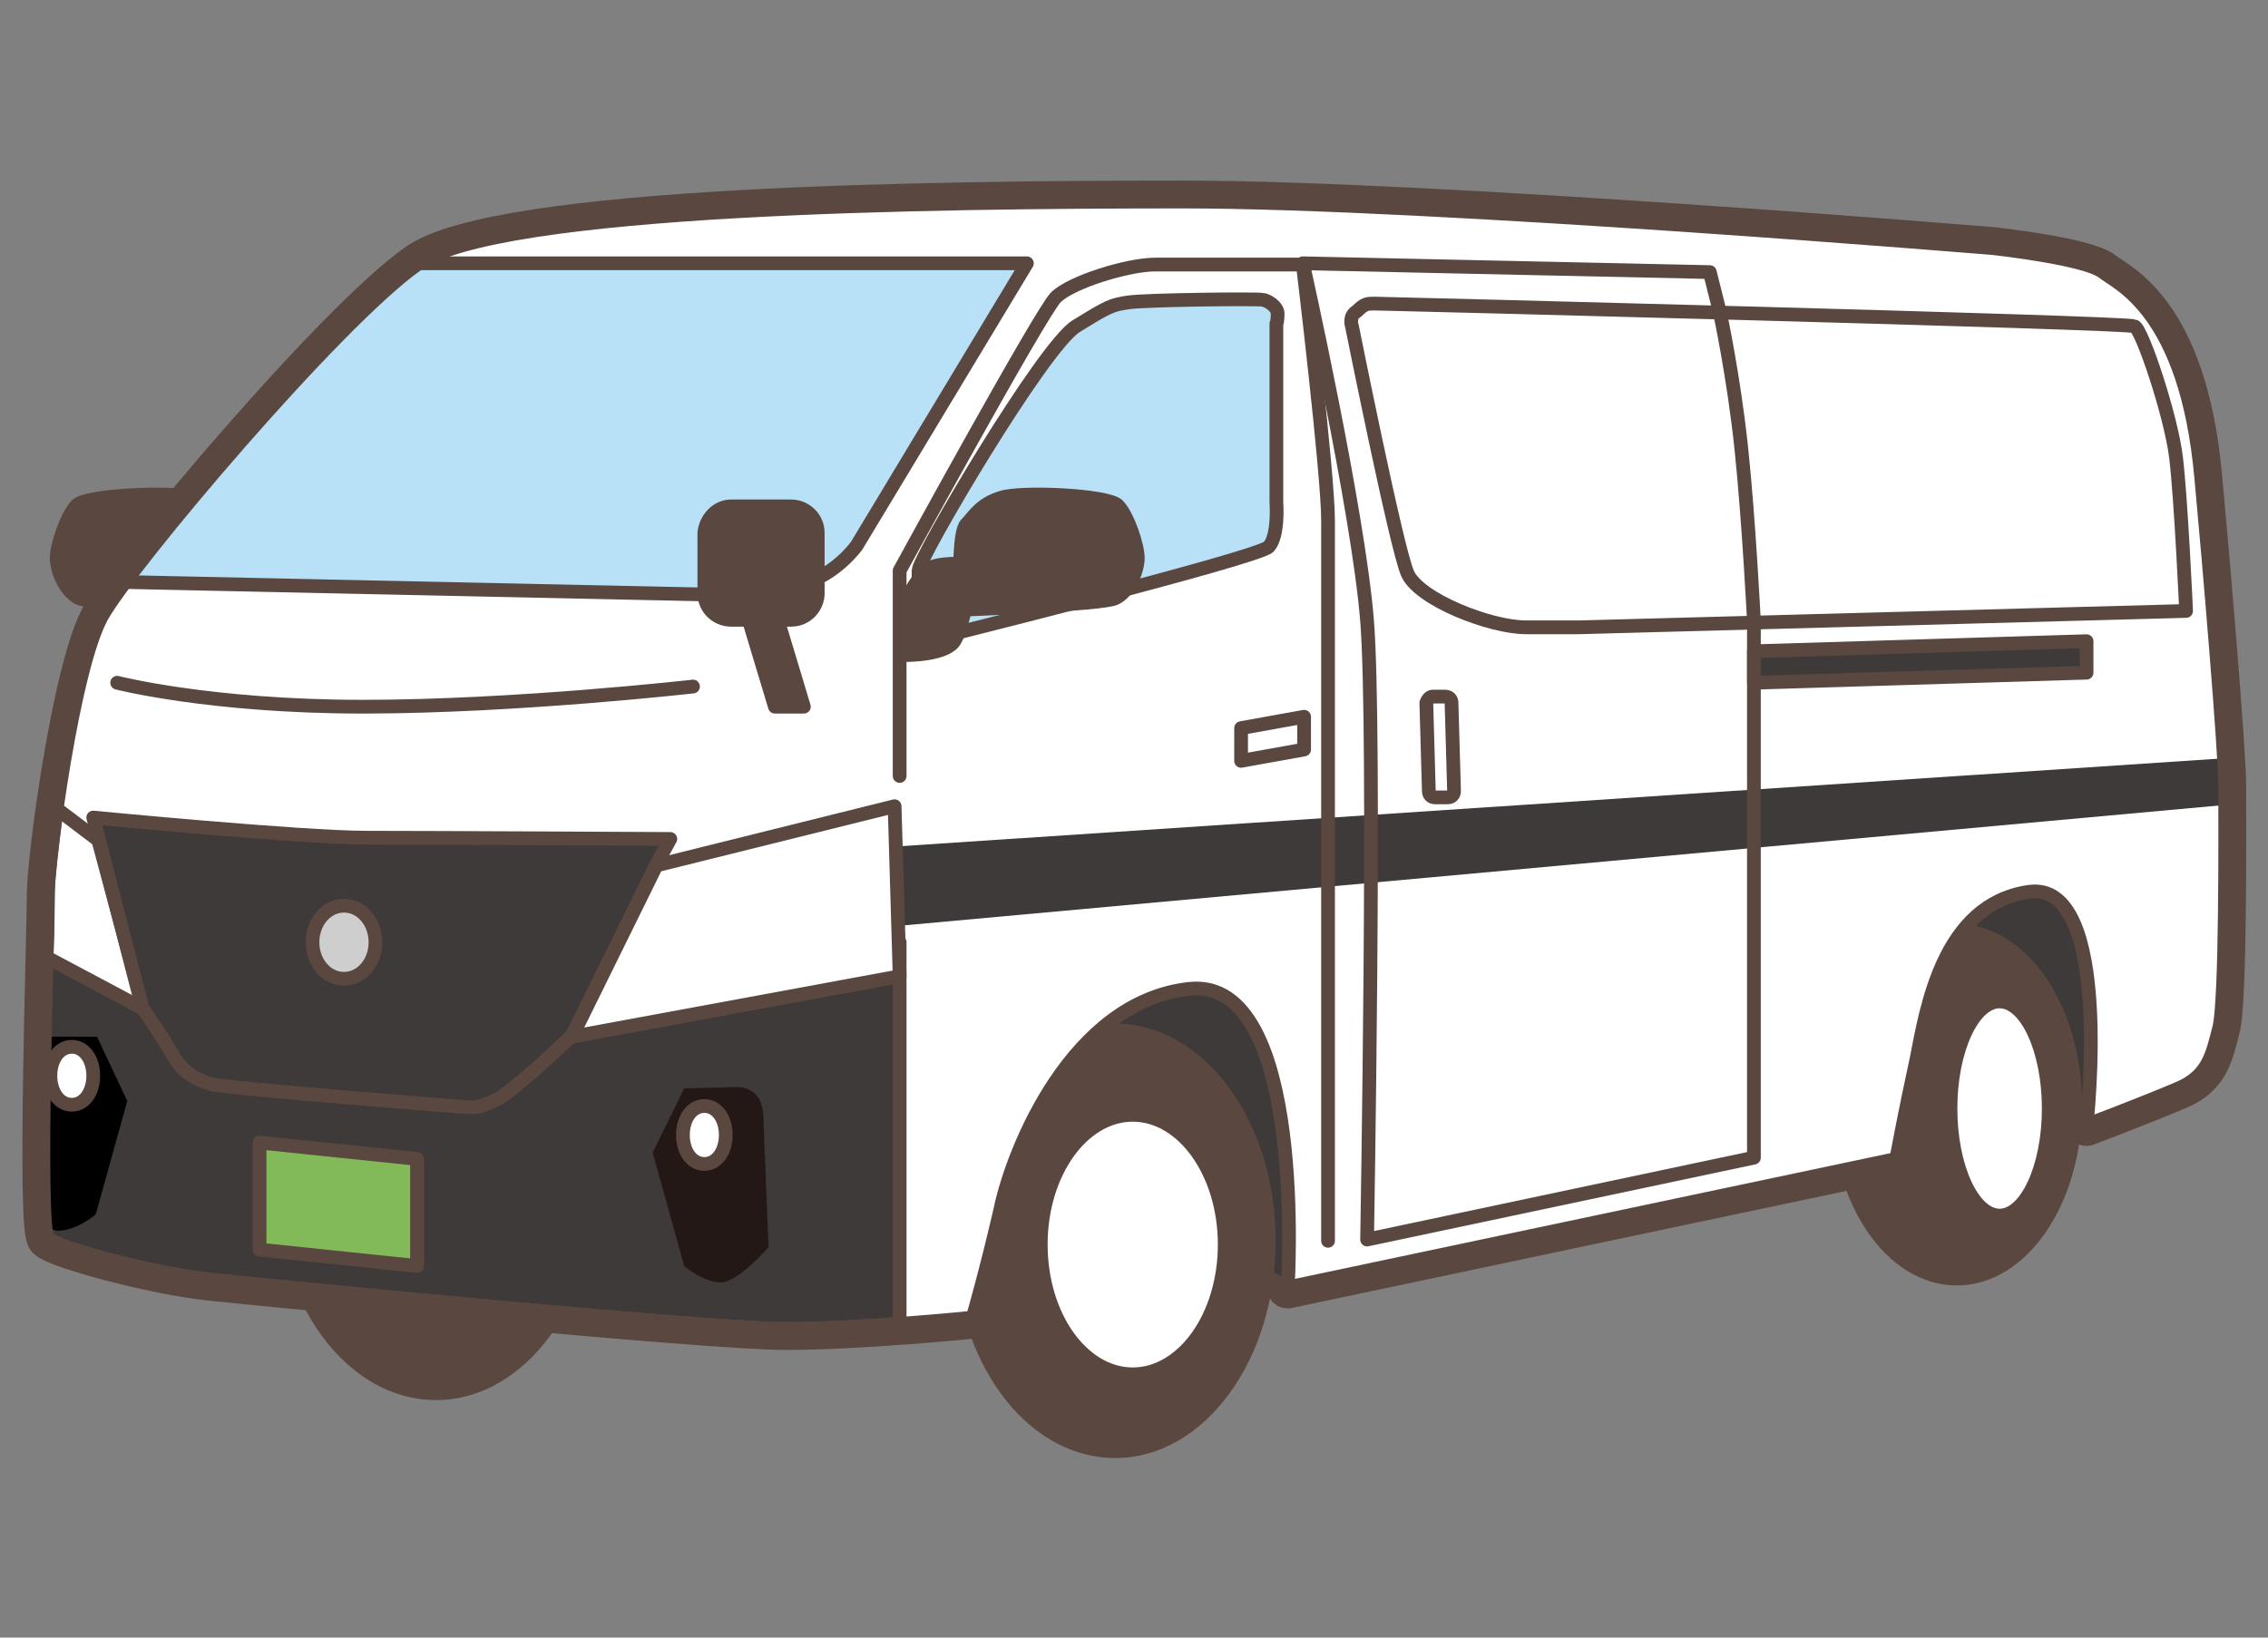 <?xml version="1.0" encoding="utf-8"?>
<!-- Generator: Adobe Illustrator 26.1.0, SVG Export Plug-In . SVG Version: 6.00 Build 0)  -->
<svg version="1.1" id="レイヤー_1" xmlns="http://www.w3.org/2000/svg" xmlns:xlink="http://www.w3.org/1999/xlink" x="0px"
	 y="0px" viewBox="0 0 180 130" style="enable-background:new 0 0 180 130;" xml:space="preserve">
<rect x="0" y="0" width="180" height="130" fill="#808080" stroke="none"/>
<style type="text/css">
	.st0{fill:#FFFFFF;stroke:#5A473F;stroke-width:3.33;stroke-linecap:round;stroke-linejoin:round;}
	.st1{fill:#5A473F;stroke:#5A473F;stroke-width:1.09;stroke-linecap:round;stroke-linejoin:round;}
	.st2{fill:#3E3A39;stroke:#5A473F;stroke-width:1.09;stroke-linecap:round;stroke-linejoin:round;}
	.st3{fill:#FFFFFF;}
	.st4{fill:none;stroke:#5A473F;stroke-width:1.09;stroke-linecap:round;stroke-linejoin:round;}
	.st5{fill:#231815;}
	.st6{fill:#FFFFFF;stroke:#5A473F;stroke-width:1.09;stroke-linecap:round;stroke-linejoin:round;}
	.st7{fill:#82BA5A;stroke:#5A473F;stroke-width:1.09;stroke-linecap:round;stroke-linejoin:round;}
	.st8{fill:#B8E0F6;stroke:#5A473F;stroke-width:1.09;stroke-linecap:round;stroke-linejoin:round;}
	.st9{fill:#CECECF;stroke:#5A473F;stroke-width:1.09;stroke-linecap:round;stroke-linejoin:round;}
	.st10{fill:#3E3A39;}
</style>
<g id="a">
</g>
<g id="b">
	<g id="c">
		<g>
			<path class="st0" d="M3.8,98.3c-0.8-0.8,0-24.6,0-27.4c0-2.7,2-17.9,4.3-22s18.6-23.4,25-27.9c6.4-4.6,41-5,60.8-5
				s64.3,3.7,64.3,3.7s7.3,0.8,8.7,1.9c1.1,0.9,6.6,3,7.8,16.3c0.6,6.4,1.9,21.7,1.9,24.5c0,2.8,0.1,17.4-0.5,19.3
				c-0.5,1.9-0.8,3.7-3.2,4.7c-2.3,1-7.3,2.9-7.3,2.9s2.2-19.5-4.6-18.5c-6.8,1-8.1,9.2-8.9,13.3c-0.9,4.1-1.6,7.9-1.6,7.9
				l-48.3,10.2c0,0,1.6-24.7-7.8-23.7c-9.3,1-14,12.7-15,17.5c-1.1,4.8-2.2,8.6-2.2,8.6s-8.8,0.9-14.9,0.9s-40.7-3.4-45.5-3.9
				S4.5,99,3.8,98.3L3.8,98.3z"/>
			<path class="st1" d="M18.6,46c0,0,0.1-3.8-0.5-4.4c-0.6-0.6-1.1-1.6-2.8-2.1c-1.6-0.5-8.4-0.2-9.2,0.6c-0.8,0.8-1.6,3.2-1.6,4.2
				s0.7,2.7,1.8,3.2s12.2,0.9,12.2,0.9V46L18.6,46z"/>
			<polygon class="st2" points="102.2,102.1 78.2,91.9 86.4,76.3 101,76.7 103.5,90.6 			"/>
			<polygon class="st2" points="165.7,89.2 141.7,79 149.9,63.3 164.5,63.8 167,77.7 			"/>
			<ellipse class="st1" cx="155.3" cy="87.7" rx="9.4" ry="13.8"/>
			<ellipse class="st1" cx="88.5" cy="98.5" rx="12.2" ry="16.7"/>
			<ellipse class="st1" cx="34.6" cy="93.9" rx="12.2" ry="16.7"/>
			<path class="st3" d="M3.8,98.3c-0.8-0.8,0-24.6,0-27.4c0-2.7,2-17.9,4.3-22s18.6-23.4,25-27.9c6.4-4.6,41-5,60.8-5
				s64.3,3.7,64.3,3.7s7.3,0.8,8.7,1.9c1.1,0.9,6.6,3,7.8,16.3c0.6,6.4,1.9,21.7,1.9,24.5c0,2.8,0.1,17.4-0.5,19.3
				c-0.5,1.9-0.8,3.7-3.2,4.7c-2.3,1-7.3,2.9-7.3,2.9s2.2-19.5-4.6-18.5c-6.8,1-8.1,9.2-8.9,13.3c-0.9,4.1-1.6,7.9-1.6,7.9
				l-48.3,10.2c0,0,1.6-24.7-7.8-23.7c-9.3,1-14,12.7-15,17.5c-1.1,4.8-2.2,8.6-2.2,8.6s-8.8,0.9-14.9,0.9s-40.7-3.4-45.5-3.9
				S4.5,99,3.8,98.3L3.8,98.3z"/>
			<path class="st2" d="M25.8,81c-5.3,0-16.5-3.8-22.1-5.9c-0.2,7.6-0.5,22.6,0.1,23.2c0.8,0.8,8.3,2.8,13.1,3.3s39.3,3.9,45.5,3.9
				c2.8,0,6.2-0.2,9-0.4V74.8C71.3,74.8,33,81,25.8,81L25.8,81z"/>
			<path class="st4" d="M109.1,24.1c0.6,0,59.8,1.5,60.3,1.8c0.6,0.2,2.9,7.1,3.3,10.4s0.8,12.2,0.8,12.2l-48.2,1.3h-4.2
				c-2.8,0-8.5-2.2-9.4-4.3c-0.9-2.1-4.4-19.6-4.4-19.6s-0.3-0.8,0.4-1.2C108.3,24.1,108.5,24.1,109.1,24.1L109.1,24.1z"/>
			<polygon class="st2" points="165.6,53.4 139.2,54.2 139.2,51.7 165.6,50.9 			"/>
			<path class="st4" d="M113.7,55.3l1,0c0.3,0,0.5,0.2,0.5,0.5l0.2,7c0,0.3-0.2,0.5-0.5,0.5l-1,0c-0.3,0-0.5-0.2-0.5-0.5l-0.2-7
				C113.3,55.5,113.5,55.3,113.7,55.3z"/>
			<path class="st5" d="M54.3,86.4l-2.5,5.1l2.5,9c0,0,1.5,1.3,2.9,1.3S61,99,61,99l-0.4-9.8c0,0,0.1-1.6-0.6-2.3
				c-0.7-0.7-1.6-0.6-1.6-0.6L54.3,86.4L54.3,86.4z"/>
			<path d="M7.6,96.4l2.5-9l-2.4-5.1H3.5c-0.1,6-0.2,12.6,0,15c0.4,0.2,0.8,0.4,1.1,0.4C6.1,97.7,7.6,96.4,7.6,96.4L7.6,96.4z"/>
			<path class="st6" d="M57.6,90.1c0,1.3-0.7,2.3-1.7,2.3s-1.7-1-1.7-2.3s0.7-2.3,1.7-2.3S57.6,88.8,57.6,90.1z"/>
			<path class="st6" d="M7.4,85.4c0,1.3-0.7,2.3-1.7,2.3s-1.7-1-1.7-2.3s0.7-2.3,1.7-2.3S7.4,84.1,7.4,85.4z"/>
			<polygon class="st7" points="33.1,100.5 20.6,99.2 20.6,90.7 33.1,92 			"/>
			<path class="st6" d="M7.8,66.7l-3.3-2.5c-0.4,3.1-0.7,5.7-0.7,6.7c0,0.7,0,2.6-0.1,5.1l7.7,4.1L7.8,66.7z"/>
			<path class="st8" d="M63.6,46.4c2.8-0.8,4.4-3.1,4.4-3.1l13.5-22.4H33c-0.3,0.2-0.6,0.5-1,0.7c-5.5,3.9-17.4,18-22.2,24.6l46.6,1
				C56.4,47.2,60.9,47.2,63.6,46.4L63.6,46.4z"/>
			<path class="st4" d="M9.3,54.2c0,0,7.4,1.9,19.5,1.9S55,54.5,55,54.5"/>
			<path class="st2" d="M7.4,64.9L11.3,80c0,0,1.8,2.6,2.5,3.9c0.8,1.3,1.7,1.8,3.1,2.2c1.4,0.3,19.9,1.8,20.4,1.8s0.8,0,2.1-0.6
				c1.3-0.6,6-5.1,6-5.1l6.7-13.6l1.1-2c0,0-18.9-0.1-24.1-0.1S7.4,64.9,7.4,64.9L7.4,64.9z"/>
			<path class="st9" d="M29.8,74.8c0,1.6-1.1,2.9-2.5,2.9s-2.5-1.3-2.5-2.9s1.1-2.9,2.5-2.9S29.8,73.2,29.8,74.8z"/>
			<path class="st8" d="M101.3,25.7v14.2c0,0,0.2,2.6-0.6,3.5s-27.8,7.6-27.8,7.6v-5.7c0-1,9.9-17.8,12.5-19.4s2.8-1.7,4.2-1.9
				s10.3-0.3,10.6-0.2c0.3,0,1.2,0.5,1.2,1.1S101.3,25.8,101.3,25.7L101.3,25.7z"/>
			<path class="st6" d="M162.6,88c0,4.7-1.8,8.5-3.9,8.5s-3.9-3.8-3.9-8.5s1.8-8.5,3.9-8.5S162.6,83.3,162.6,88z"/>
			<path class="st6" d="M97.2,98.8c0,5.7-3.3,10.3-7.3,10.3s-7.3-4.6-7.3-10.3c0-5.7,3.3-10.3,7.3-10.3S97.2,93.1,97.2,98.8z"/>
			<path class="st1" d="M77.1,44.8c0,0-2-0.2-3.1,0.2c-1.1,0.5-2,2.5-2,2.5v4.5c0,0,3.2,0,3.8-1.2c0.7-1.2,1.6-6.2,1.6-6.2"/>
			<path class="st1" d="M76.2,46c0,0-0.1-3.8,0.5-4.4s1.1-1.6,2.8-2.1c1.6-0.5,8.3-0.2,9.2,0.6c0.8,0.8,1.6,3.2,1.6,4.2
				s-0.7,2.7-1.8,3.2s-12.2,0.9-12.2,0.9V46L76.2,46z"/>
			<g>
				<path class="st1" d="M58,40.2h4.8c1.1,0,2.1,0.9,2.1,2.1v4.8c0,1.1-0.9,2.1-2.1,2.1H58c-1.1,0-2.1-0.9-2.1-2.1v-4.8
					C56,41.2,56.9,40.2,58,40.2z"/>
				<polygon class="st1" points="63.8,56.1 61.5,56.1 59,47.8 61.3,47.8 				"/>
			</g>
			<polygon class="st10" points="176.6,63.9 176.5,60.2 71.1,67.2 71.3,73.5 			"/>
			<polygon class="st6" points="45.4,82.3 52.1,68.7 71,64 71.4,77.5 			"/>
			<path class="st4" d="M71.4,61.6V45.3c0,0,11.2-20.5,12.4-21.7c1.2-1.2,5.7-2.6,7.9-2.6h11.7c0,0,2,16.6,2,20.3v57.2"/>
			<polygon class="st4" points="103.5,56.9 103.5,59.5 98.5,60.4 98.5,57.8 			"/>
			<path class="st4" d="M136.5,24.8c0,0,1.1,5.1,1.7,10.8s1,13.7,1,13.7v42.6l-30.7,6.5c0,0,0.7-40.3,0-49.1s-5.1-28.4-5.1-28.4
				l32.3,0.7L136.5,24.8L136.5,24.8z"/>
			<path class="st4" d="M3.8,98.3c-0.8-0.8,0-24.6,0-27.4c0-2.7,2-17.9,4.3-22s18.6-23.4,25-27.9c6.4-4.6,41-5,60.8-5
				s64.3,3.7,64.3,3.7s7.3,0.8,8.7,1.9c1.1,0.9,6.6,3,7.8,16.3c0.6,6.4,1.9,21.7,1.9,24.5c0,2.8,0.1,17.4-0.5,19.3
				c-0.5,1.9-0.8,3.7-3.2,4.7c-2.3,1-7.3,2.9-7.3,2.9s2.2-19.5-4.6-18.5c-6.8,1-8.1,9.2-8.9,13.3c-0.9,4.1-1.6,7.9-1.6,7.9
				l-48.3,10.2c0,0,1.6-24.7-7.8-23.7c-9.3,1-14,12.7-15,17.5c-1.1,4.8-2.2,8.6-2.2,8.6s-8.8,0.9-14.9,0.9s-40.7-3.4-45.5-3.9
				S4.5,99,3.8,98.3L3.8,98.3z"/>
		</g>
	</g>
</g>
</svg>
